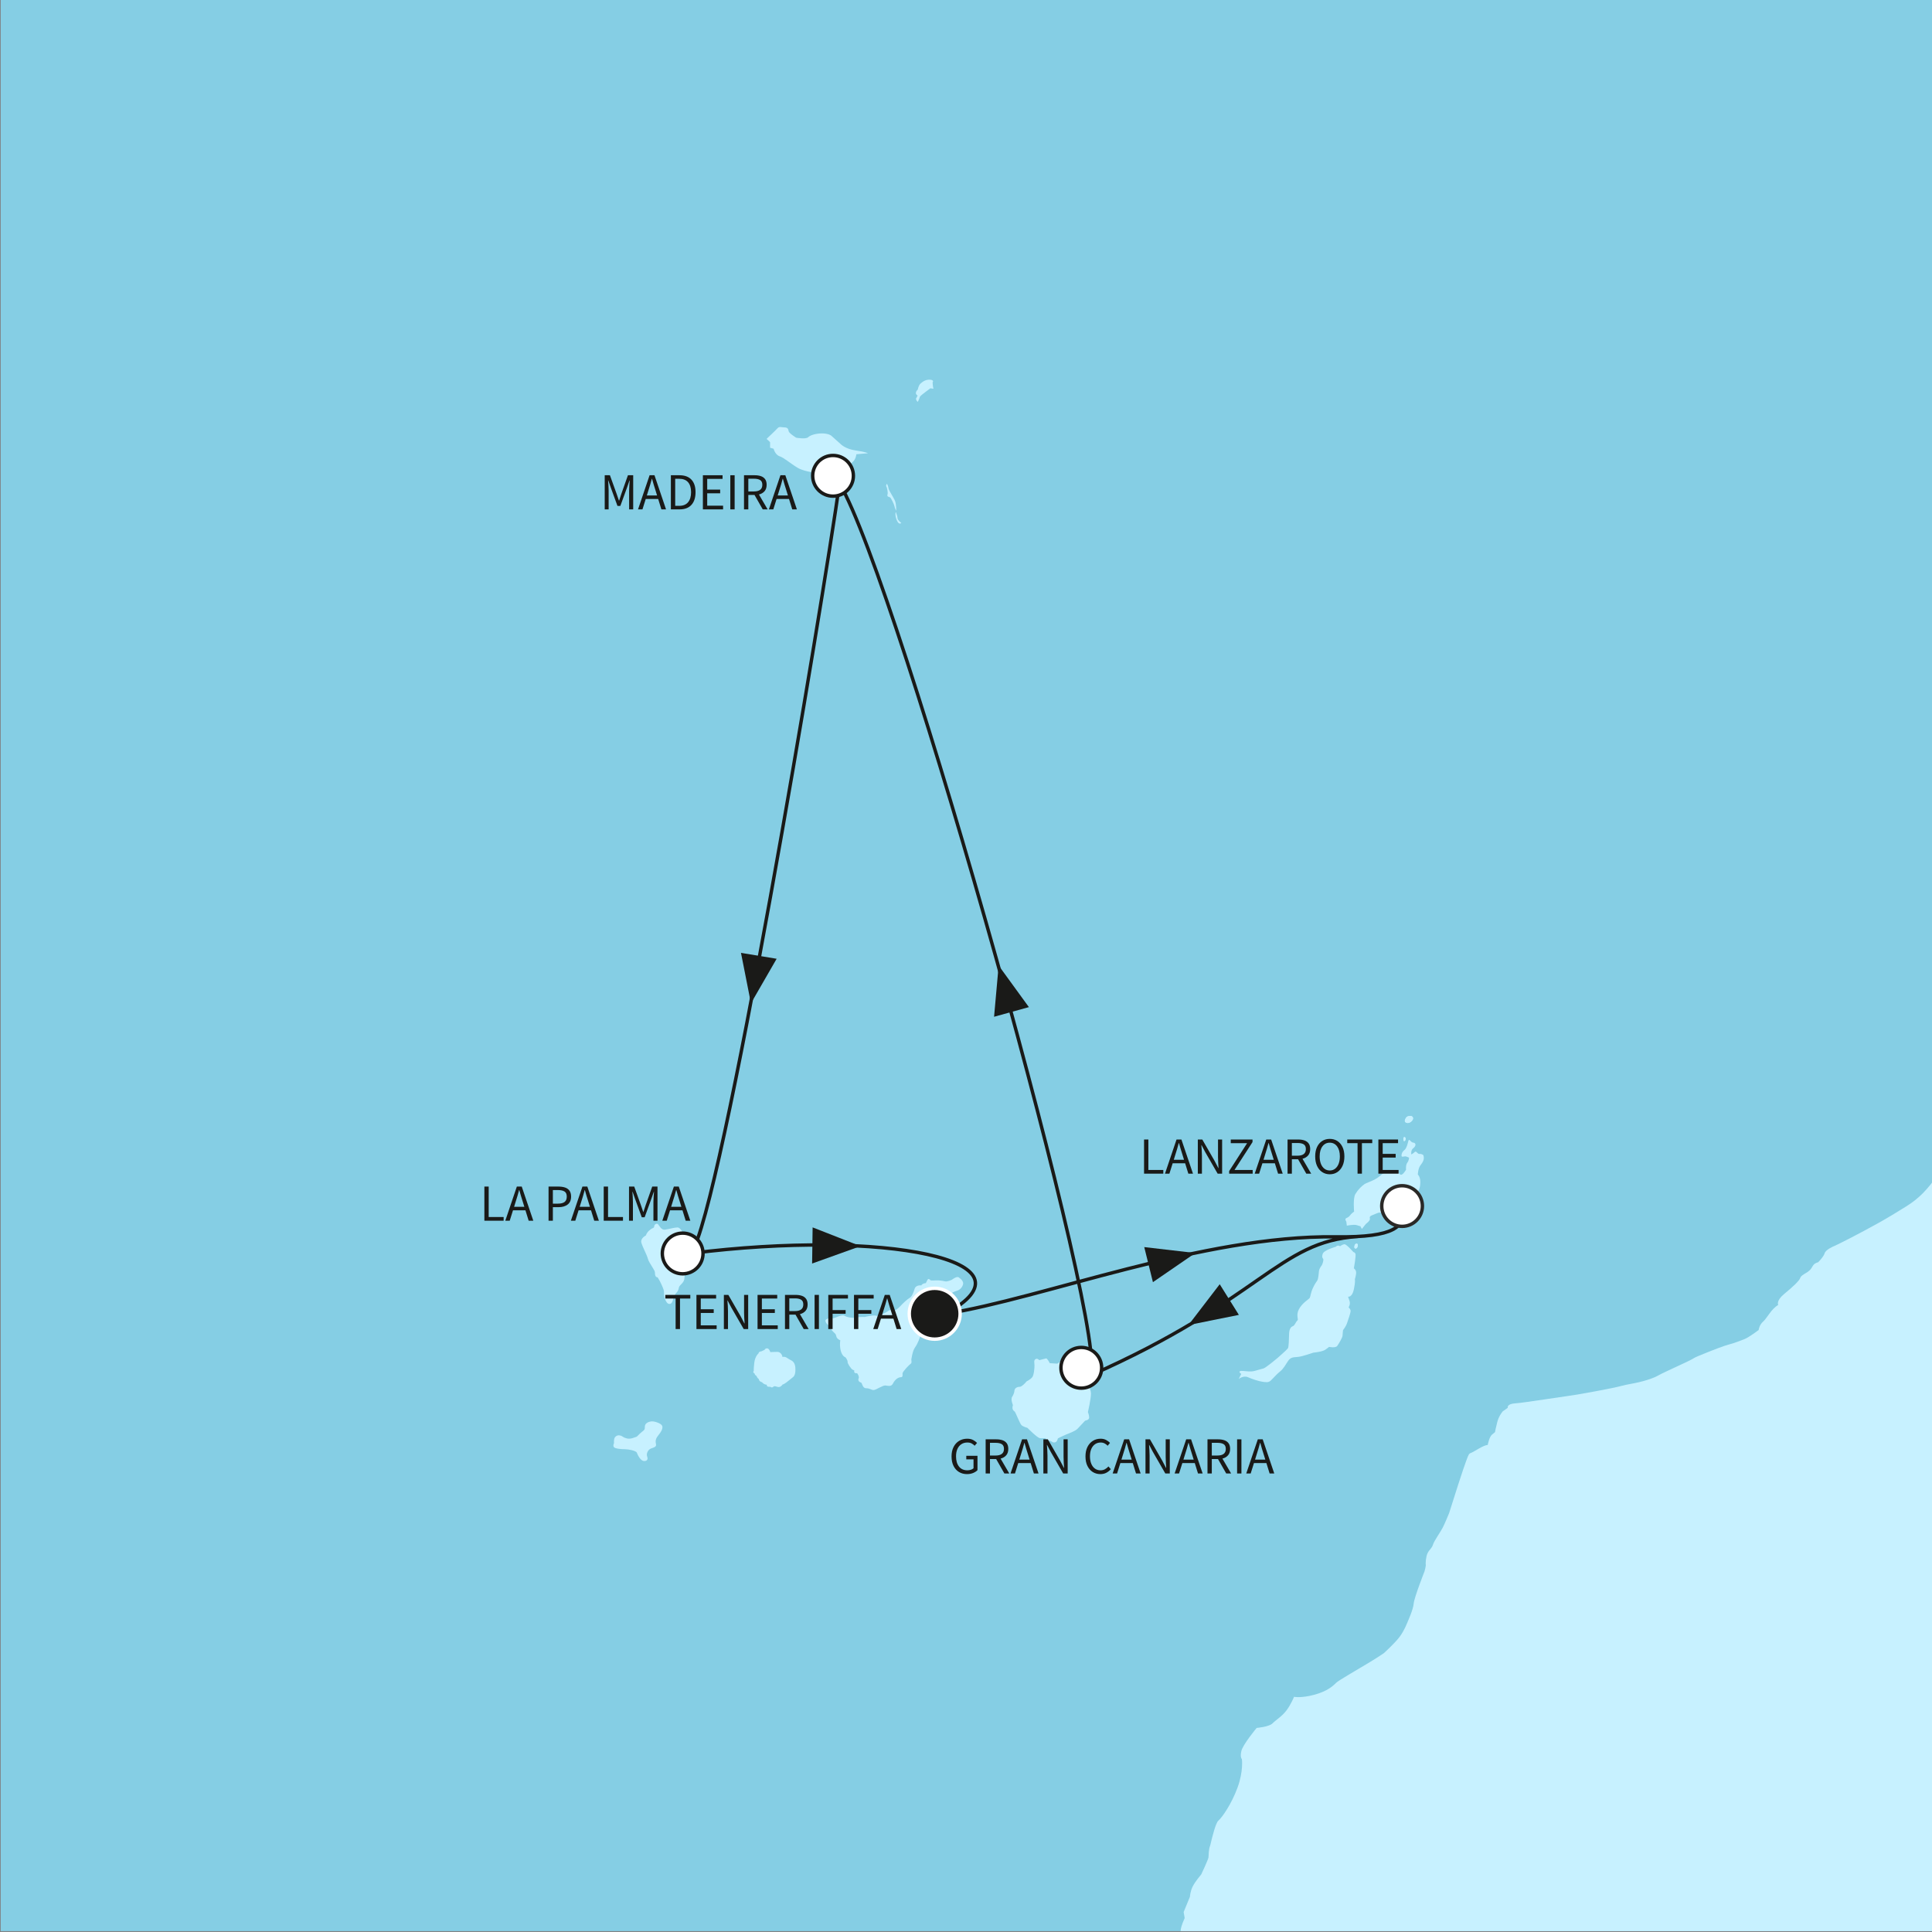 <?xml version="1.0" encoding="utf-8"?>
<!-- Generator: Adobe Illustrator 28.1.0, SVG Export Plug-In . SVG Version: 6.00 Build 0)  -->
<svg version="1.1" id="Ebene_1" xmlns="http://www.w3.org/2000/svg" xmlns:xlink="http://www.w3.org/1999/xlink" x="0px" y="0px"
	 viewBox="0 0 640 640" style="enable-background:new 0 0 640 640;" xml:space="preserve">
<rect x="0" y="0" width="640" height="640" fill="#808080" stroke="none"/>
<style type="text/css">
	
		.st0{clip-path:url(#SVGID_00000036212339059956663510000010954894956526090138_);fill-rule:evenodd;clip-rule:evenodd;fill:#85CEE4;}
	.st1{clip-path:url(#SVGID_00000036212339059956663510000010954894956526090138_);}
	.st2{fill-rule:evenodd;clip-rule:evenodd;fill:#C7F1FF;}
	.st3{fill:#C7F1FF;}
	
		.st4{clip-path:url(#SVGID_00000036212339059956663510000010954894956526090138_);fill-rule:evenodd;clip-rule:evenodd;fill:#C7F1FF;}
	.st5{clip-path:url(#SVGID_00000036212339059956663510000010954894956526090138_);fill:#1A1A18;}
	
		.st6{clip-path:url(#SVGID_00000036212339059956663510000010954894956526090138_);fill-rule:evenodd;clip-rule:evenodd;fill:none;stroke:#1A1A18;stroke-width:1.13;stroke-linecap:round;stroke-miterlimit:10;}
	
		.st7{clip-path:url(#SVGID_00000036212339059956663510000010954894956526090138_);fill-rule:evenodd;clip-rule:evenodd;fill:#FFFFFF;stroke:#1A1A18;stroke-width:1.13;stroke-miterlimit:10;}
	.st8{fill:#1A1A18;}
	
		.st9{clip-path:url(#SVGID_00000036212339059956663510000010954894956526090138_);fill-rule:evenodd;clip-rule:evenodd;fill:#1A1A18;stroke:#FFFFFF;stroke-width:1.13;stroke-miterlimit:10;}
	
		.st10{clip-path:url(#SVGID_00000036212339059956663510000010954894956526090138_);fill-rule:evenodd;clip-rule:evenodd;fill:#FFFFFF;stroke:#2A2927;stroke-width:1.13;stroke-miterlimit:10;}
</style>
<g>
	<defs>
		<rect id="SVGID_1_" x="0.227" y="-0.285" width="640" height="640"/>
	</defs>
	<clipPath id="SVGID_00000106841742385130453850000012805394097251896493_">
		<use xlink:href="#SVGID_1_"  style="overflow:visible;"/>
	</clipPath>
	
		<rect x="-176.196" y="-19.366" style="clip-path:url(#SVGID_00000106841742385130453850000012805394097251896493_);fill-rule:evenodd;clip-rule:evenodd;fill:#85CEE4;" width="1163.252" height="1264.454"/>
	<g style="clip-path:url(#SVGID_00000106841742385130453850000012805394097251896493_);">
		<g>
			<path class="st2" d="M296.567,166.157c-0.332-1.082-2.158-3.656-2.246-4.406
				c-0.079-0.745-0.499-1.493-0.499-1.493c-0.576,0.664-0.077,1.161-0.077,1.161
				s0.497,1.663,0.251,2.411c-0.251,0.748,0.497,0.748,0.829,0.913
				c0.332,0.169,1.41,2.413,1.494,2.989c0.081,0.588,0.581,1.5,0.581,1.5
				S296.9,167.234,296.567,166.157z M297.318,171.64
				c0-0.662-0.581-2.074-0.581-2.074s-0.362,0.79,0.195,2.381
				c0.039,0.111,0.083,0.234,0.132,0.36c0.75,1.828,1.503,0.913,1.503,0.913
				S297.318,172.307,297.318,171.64z"/>
		</g>
	</g>
	<g style="clip-path:url(#SVGID_00000106841742385130453850000012805394097251896493_);">
		<g>
			<path class="st2" d="M228.503,413.338c-0.081-0.748-1.412-1.83-1.742-3.323
				c-0.334-1.5-1.328-3.407-2.334-3.407c-0.994,0-2.984,0.578-4.15,0.743
				c-1.161,0.169-1.83-1.245-2.243-1.742c-0.416-0.504-1.335-0.086-1.335,0.748
				c0,0,0,0.332-0.495,0.497c-0.497,0.167-0.994,0.666-0.994,0.666
				s-0.834,0.497-1.256,1.747c0,0-1.902,0.91-1.486,2.408
				c0.416,1.498,1.83,3.988,2.157,5.321c0.334,1.324,2.329,3.737,2.329,4.482
				c0,0.752,0.086,1.663,0.915,1.663c0.06,0.223,0.378,0.583,0.736,1.294
				c0.597,1.171,1.335,2.864,1.335,3.28c0,0.664,0,1.742,0.337,2.578
				c0.335,0.829,0.748,1.658,1.493,1.658c0.748,0,1.08-0.915,1.168-1.412
				c0.081-0.497,0.578-1.749,1.161-2.325c0.583-0.585,0.669-1.166,0.831-1.832
				c0.162-0.659,1.496-1.326,1.742-2.571c0.251-1.247,0.334-4.492,0-5.151
				c-0.325-0.666-0.413-1.082,0-2.167C227.091,415.412,228.586,414.083,228.503,413.338z
				 M261.993,450.57c-1.41-0.669-1.491-1.25-2.822-1.082
				c0-0.583-0.587-1.66-1.663-1.66c-1.08,0-2.329,0.079-2.329,0.079
				s-0.33-1.161-0.994-1.243c-0.669-0.083-0.915,0.497-0.915,0.497l-1.082,0.497
				c0,0-0.831,0-0.915,0.667c0,0-1.163,0.913-1.412,3.156
				c-0.246,2.246-0.167,2.662-0.167,2.662s-0.499,0.413,0.255,0.829
				c0.16,0.664,0.66,0.834,0.66,0.834s0.246,0.746,0.748,0.994
				c0,0,0,0.832,1.082,1.082c0,0,0.497,0.75,1.579,0.831c0,0-0.251,0.831,1.161,0.667
				c0,0,0.499,0.497,1.003,0c0.497-0.502,1.326,0.248,1.993,0.081
				c0.664-0.167,1.075-0.829,1.075-0.829s0.339,0,1.333-0.75
				c0.996-0.748,1.41-1.161,2.076-1.658c0.667-0.504,0.834-1.503,0.834-2.497
				C263.493,452.729,263.407,451.234,261.993,450.57z M216.038,470.845
				c-0.913,0-2.325,0.497-2.408,1.579c-0.083,1.082,0.084,1.082-0.999,1.911
				c-1.078,0.829-1.496,1.582-1.914,1.665c-0.413,0.079-1.742,0.824-3.075,0.497
				c-1.324-0.334-1.245-0.666-1.99-0.915c-0.75-0.249-1.414-0.084-1.911,0.497
				c-0.502,0.581-0.334,1.997-0.334,1.997s-0.418,0.667-0.084,1.243
				c0.335,0.587,2.408,0.75,3.653,0.75c1.252,0,3.741,0.499,3.992,1.166
				c0.246,0.662,1.163,2.657,2.327,2.743c1.166,0.079,1.412-0.667,1.08-1.5
				c-0.33-0.829,0.17-2.244,1.331-2.659c1.161-0.413,1.83-0.578,1.579-1.579
				c-0.246-0.996,0-1.826,0.827-2.824c0.831-0.996,1.584-2.244,1.25-3.075
				C219.032,471.511,216.953,470.845,216.038,470.845z M317.593,423.141
				c-0.66-0.499-2.332,0.831-2.332,0.831s-1.493,0.667-2.155,0.497
				c-0.664-0.163-2.162-0.413-3.159-0.328c-0.996,0.079-1.663,0-1.663,0
				s-0.664-0.836-0.999-0.249c-0.328,0.576-0.583,1.161-0.583,1.161
				c-1.247,0.081-1.496,0.748-1.496,0.748s-1.83-0.251-2.241,1.161
				c-0.416,1.414-0.915,2.578-1.663,2.996c-0.748,0.411-2.406,1.99-2.994,2.657
				c-0.583,0.664-1.744,1.663-2.408,1.493c-0.664-0.165-1.08-0.332-1.911,0.334
				c0,0-2.745,1.747-3.737,1.415c-0.999-0.335-3.739,0.413-3.739,0.413
				s-1.83-0.081-2.829,0.167c-0.999,0.249-3.075,0-3.904-0.581
				c-0.829-0.581-3.324,0.91-3.911,0.829c-0.578-0.084-2.655,0-2.404,1.001
				c0.249,0.996,1.242,1.493,1.242,1.493s0.418,0.994,1.161,1.828
				c0.755,0.829,1.001,0.748,1.168,1.658c0.163,0.915,1.326,1.333,1.326,1.333
				s-0.249,1.247,0,2.743c0.246,1.498,0.831,2.576,1.746,2.91
				c0,0,0.75,0.994,0.667,1.496c-0.081,0.499,1.164,2.327,1.66,2.576
				c0.497,0.251,0.583,0.251,0.583,0.251s-0.416,1.082,0.915,0.913
				c0,0,0.831,1.078,0.497,1.744c-0.33,0.664,0.251,1.247,0.748,1.331
				c0.502,0.083,0.418,1.911,1.746,1.911c1.333,0,1.742,0.667,2.573,0.583
				c0.836-0.086,2.912-1.581,3.827-1.496c0.915,0.079,1.909,0.497,2.492-0.664
				c0.711-1.424,1.828-2.076,2.573-2.076c0.748,0,0.583-0.667,0.583-1.252
				c0-0.578,2.327-2.994,2.743-3.24c0.418-0.251,0.165-1.247,0.165-1.247
				s0.334-2.905,1.25-4.157c0.91-1.242,1.663-3.319,1.995-4.652
				c0.327-1.328,0.743-4.986,0.743-4.986l1.252-1.164c0,0,1.245-0.332,2.241-1.746
				c0,0,1.744-1.078,2.411-2.239c0.667-1.168,0.667-1.997,1.331-2.162
				c0.662-0.17,2.741-1.498,3.739-1.749c0.999-0.246,1.826-0.994,2.162-2.076
				C319.335,424.47,318.259,423.638,317.593,423.141z M359.641,457.802
				c0,0-0.165-2.167-0.251-3.409c-0.079-1.252-0.915-1.911-0.915-1.911l0.172-0.75
				c0.495-0.418,0.743-1.082,0.664-1.658c-0.088-0.585-0.249-1.252-1.247-0.339
				c-0.996,0.915-0.253,1.417-0.502,2.165c-0.248,0.746-1.493,0.165-1.493,0.165
				s-0.913-0.75-1.823-0.413c0,0-0.172-0.748-1.668-0.748
				c-1.491,0-2.327,0.829-2.327,0.829l-2.494-0.165c0,0-0.829-1.665-1.24-1.579
				c-0.418,0.086-2.248,0.583-2.248,0.583s-0.585-0.753-1.252-0.334
				c-0.657,0.413-0.325,1.245-0.325,2.076c0,0.829-0.17,3.159-0.748,3.911
				c-0.585,0.743-1.916,1.407-1.916,1.407c-0.33,0.497-1.579,1.749-2.155,1.749
				c-0.585,0-1.749,0.248-1.835,1.326c-0.081,1.08-0.748,1.995-0.748,1.995
				s-0.578,0.664,0.251,2.745c-0.499,1.66,0.416,1.911,0.669,2.241
				c0.246,0.332,1.663,3.906,2.16,4.403c0.497,0.499,1.993,0.915,1.993,0.915
				s3.242,3.324,4.157,3.409c0.915,0.083,1.742,0,1.742,0s0.418,0.748,1.333,0.829
				c0.915,0.086,0.827,0.664,1.747,0.585c0.91-0.086,1.078-1.331,1.078-1.331
				s1.268-0.666,2.717-1.277c1.454-0.613,3.098-1.173,3.851-1.967
				c1.489-1.577,2.49-2.657,2.49-2.657s1.328-0.167,1.328-0.996
				c0-0.832-0.416-1.83-0.416-1.83s1.001-4.236,1.001-6.15
				S359.641,457.802,359.641,457.802z M465.936,371.949
				c0.911,0.334,2.158-0.664,2.158-1.496c0-0.834-1.161-1.082-2.158-0.416
				C465.353,370.871,465.019,371.617,465.936,371.949z M465.435,377.853
				c0.502-0.583,0-1.581-0.497-1.001C464.768,377.349,464.938,378.433,465.435,377.853z
				 M471.503,382.669c0,0-0.497-0.497-1.245-0.413
				c-0.748,0.079-1.082-1.161-1.579-0.664c-0.502,0.497-1.171,0.829-1.171,0.829
				s-0.246-1.412,0.669-2.076c0.91-0.667,0.999-1.744,0-1.828
				c-0.994-0.083-1.331-1.665-1.663-0.502c-0.081,0.334-0.497,2.329-1.245,2.908
				c-0.748,0.585-1.001,1.25-1.001,1.916c0,0.662,0.917,0.086,1.498,0.248
				c0.581,0.163,0.999,0.413,0.999,0.413s0,0.915-0.583,1.663
				c-0.578,0.748-0.416,2.329-0.416,2.329s-1.161,2.074-1.912,1.577
				c-0.748-0.499-1.163-1.328-1.909-1.328c-0.75,0-1.252,0.581-1.252,0.581
				s-0.576-0.332-1.24-0.167c-0.669,0.167-1.663,0.831-1.663,0.831
				s-0.999,0.959-2.181,1.614c-1.386,0.769-3.017,1.268-3.553,1.626
				c-1.001,0.666-2.246,1.911-3.075,3.323c-0.836,1.415-0.418,5.82-0.418,5.82
				s-0.829,0.497-1.494,1.412c-0.669,0.915-1.997,0.497-1.08,1.911l0.167,1.326
				c0,0,2.406-0.497,3.321-0.163c0.913,0.332,1.164,0.332,1.164,0.332l0.499,0.915
				l1.326-1.66c0,0,1.526-1.11,1.328-1.747c-0.33-1.082,0.912-1.082,2.248-1.749
				c1.333-0.662,2.074,0.251,3.656-0.411c1.579-0.669,2.16-1.747,2.16-1.747
				s2.661-0.249,3.906-0.913c1.245-0.667,2.822-2.826,3.572-3.656
				c0.748-0.834,1.166-1.911,1.166-3.66c0-1.744-0.829-2.492-0.829-2.492
				s0.079-1.995,0.829-2.991C471.253,385.078,471.998,384.084,471.503,382.669z
				 M449.231,421.399c-0.083-0.836-0.748-1.25-0.748-1.25
				s0.827-4.404,0.499-4.901C448.648,414.75,448.316,414.75,448.316,414.75
				s-2.246-2.578-2.912-2.578c-0.664,0-1.494,0.662-1.494,0.662
				s-0.75-0.578-1.414,0.172c0,0-3.902,1.078-4.32,2.325
				c-0.413,1.247,0,1.414,0.167,1.749c0.167,0.327-0.246,1.742-0.497,2.076
				c-0.251,0.332-0.836,1.161-0.915,1.826c-0.084,0.667-0.17,2.576-0.583,3.24
				c-0.418,0.667-0.664,0.834-1.414,2.413c-0.743,1.579-0.829,2.908-1.078,3.326
				c-0.251,0.411-2.494,1.663-3.572,3.739c-1.082,2.076,0,3.323-0.504,3.734
				c-0.499,0.418-0.915,1.663-1.414,1.832c-0.497,0.165-1.24,0.662-1.328,2.408
				c-0.079,1.746-0.079,4.489-0.409,4.989c-0.341,0.497-3.493,3.238-3.493,3.238
				s-3.739,3.161-4.573,3.409c-0.831,0.248-1.83,0.497-2.989,0.832
				c-1.161,0.332-2.824,0.081-3.739,0c-0.915-0.086-1.914,0.081-0.664,0.996
				l-0.834,1.66c0,0,1.579-1.242,3.07-0.576c1.503,0.664,3.577,1.324,4.745,1.493
				c1.159,0.165,1.988,0.332,2.74-0.332c0.748-0.664,1.993-2.162,3.154-3.077
				c1.166-0.913,1.749-2.16,2.661-3.491c0.917-1.328,1.83-1.161,3.326-1.328
				c1.493-0.167,5.068-1.412,5.068-1.412s2.912-0.248,3.99-0.999
				c1.08-0.75,1.159-0.913,1.159-0.913s2.167,0.499,2.745-0.335
				c0.585-0.829,1.744-2.822,1.744-3.407c0-0.583,0.167-1.828,0.167-1.828
				s0.92-1.08,1.333-2.327c0.416-1.245,1.164-3.326,1.164-3.988
				c0-0.667-0.667-1.166-0.667-1.166s0.667-1.078,0.334-2.079
				c-0.334-0.994-0.502-1.493-0.502-1.493s1.331,0.332,1.914-2.411
				c0.581-2.74,0.327-3.321,0.327-3.321S449.31,422.231,449.231,421.399z
				 M448.896,412.172c-0.249,0.418-0.499,1.498,0.251,1.414
				C449.895,413.503,450.227,411.341,448.896,412.172z M279.03,156.465
				c1.995-1.001,2.495-2.664,3.493-3.493c0.994-0.831,1.161-2.494,1.161-2.494
				l3.825-0.334c0,0-0.499-0.413-3.993-0.91
				c-3.491-0.497-4.986-2.079-4.986-2.079l-3.156-2.826
				c0,0-0.746-0.664-2.74-0.75c-1.997-0.081-4.157,0.499-4.905,1.247
				c-0.75,0.75-3.992,0.167-3.992,0.167s-2.404-1.496-2.492-2.16
				c-0.079-0.664-0.33-1.247-1.328-1.247c-0.994,0-1.742-0.416-2.327,0.248
				c-0.578,0.667-3.24,3.159-3.24,3.159l-0.413,0.413
				c0,0,0.913,0.752,1.163,1.085v1.828l1.161,0.33c0,0,0.497,1.993,1.995,2.497
				c1.498,0.497,3.488,2.325,5.98,3.818c2.494,1.503,7.648,1.83,7.648,1.83
				s0.499,0.831,1.331,0.499c0.827-0.33,1.823-0.999,1.823-0.999
				S277.038,157.459,279.03,156.465z M325.485,739.769
				c0.585,0,0.416-0.743,0.416-0.743C325.571,739.109,324.906,739.769,325.485,739.769z
				 M325.322,740.684c0,0,0.334,1.744,0.831,1.914
				C326.653,742.765,325.322,739.934,325.322,740.684z"/>
		</g>
	</g>
	<g style="clip-path:url(#SVGID_00000106841742385130453850000012805394097251896493_);">
		<path class="st3" d="M465.936,371.949c0.911,0.334,2.158-0.664,2.158-1.496
			c0-0.834-1.161-1.082-2.158-0.416C465.353,370.871,465.019,371.617,465.936,371.949z"
			/>
		<path class="st3" d="M465.435,377.853c0.502-0.583,0-1.582-0.497-1.001
			C464.768,377.349,464.938,378.433,465.435,377.853z"/>
		<path class="st3" d="M449.147,413.586c0.748-0.083,1.08-2.246-0.251-1.414
			C448.648,412.59,448.397,413.67,449.147,413.586z"/>
		<path class="st3" d="M303.965,131.032l-0.416,0.829c0,0-0.251,0.167,0,0.664
			c0.249,0.502,0.495,0.583,0.495,0.583s0.588-1.164,0.669-1.66
			c0.246-0.416,1.41-1.245,1.828-1.579c0.418-0.334,1.663-1.247,1.663-1.247
			l1.001,0.165l-0.172-0.915c-0.081-0.411-0.081-1.328-0.081-1.328
			s0.33-0.167,0-0.497c-0.337-0.335-1.331-0.335-1.993-0.167
			c-0.667,0.167-1.247,0.497-2,1.163c-0.743,0.667-0.915,1.99-0.915,1.99
			S302.634,130.202,303.965,131.032z"/>
	</g>
	
		<path style="clip-path:url(#SVGID_00000106841742385130453850000012805394097251896493_);fill-rule:evenodd;clip-rule:evenodd;fill:#C7F1FF;" d="
		M984.624,837.143l-0.072-826.033H872.117l-2.829,7.149l-4.494,8.974
		c0,0-0.557,1.916-1.609,4.143c-0.599,1.25-1.519,2.601-2.165,3.765
		c-2.099,3.76-4.122,6.254-5.193,8.047c-1.997,3.324-3.082,6.816-6.066,12.467
		c-2.996,5.653-6.403,8.31-6.403,8.31s-3.653,4.654-5.648,6.981
		c-1.995,2.325-7.316,4.32-8.477,5.483c-1.163,1.161-3.988,3.159-6.152,3.328
		c-1.551,0.116-4.752,2.894-6.707,4.45c-0.769,0.608-1.77,1.033-1.77,1.033
		s-1.855,0.95-2.599,1.036c-1.103,0.625-2.341,1.721-3.217,2.452
		c-1.995,1.663-6.893,4.568-8.723,4.568c-1.828,0-2.081-0.745-3.744,0.585
		c0,0-1.326,0.994-3.321,2.241c0,0-1.663,0.915-2.413,1.414
		c-0.741,0.497-1.907,0.915-1.907,0.915c0-0.915-1.082-0.332-1.082-0.332
		c-0.583,0.497-5.569,3.24-5.569,3.24c-1.663-0.165-4.322,1.328-4.322,1.328
		s-7.063,3.493-7.894,3.658c0,0-1.066-0.067-1.909,0.581
		c-1.417,1.082-3.572,1.414-4.654,1.911c-2.829,0.667-2.497,1.496-3.823,2.991
		c-1.333,1.496-5.151,4.824-6.317,4.986c-0.418,0.17-2.738,0.086-2.738,0.086
		c0-0.915-0.92-0.583-0.92-0.583s-0.831,0-2.494,1.665
		c-1.663,1.658-3.486,5.149-3.486,5.149s-0.165,0.664-1.333,2.827l-0.33,0.831
		c0,0-3.491,4.817-4.408,5.569c-0.911,0.746-2.076,2.741-2.076,2.741
		s-0.994,0.165-1.577,0.999c-0.585,0.829-0.332,1.83-0.332,1.83
		s-4.074,3.737-6.568,6.977c-1.658,1.661-6.15,4.986-10.967,10.472
		c-4.817,5.483-8.147,7.146-9.478,8.31c-1.326,1.163-0.829,2.657,0.504,3.658
		c1.326,0.996,1.326,0.996,1.326,3.156c0,2.16-2.659,4.986-2.659,6.981
		c0,1.995,2.329,1.663,2.329,2.492c0,0,0.165,2.162-0.17,2.661
		c-0.332,0.497-0.581,1.661-0.497,2.824c0.666,2.659-0.996,4.489-1.663,5.653
		c-0.659,1.161-3.154,6.814-3.154,6.814s-0.128,0.455-0.69,1.145
		c-1.242,1.523-3.635,4.169-4.631,5.5c-1.997,2.664-8.809,10.804-8.809,10.804
		s-3.407,4.408-4.241,5.237c-0.829,0.829-0.915,6.317-0.915,6.317
		s-4.32,5.233-4.986,7.562c-0.664,2.329-2.325,3.488-2.989,4.489
		c-0.664,0.996-1.161,2.657-1.161,2.657l1.993,0.497c0,0,0.469,1.08,0.706,2.803
		c0.167,1.264,0.167,3.142-0.042,3.848c-0.497,1.663-1.916,2.241-1.25,6.398
		c0,0-1.742,2.408-1.082,3.909c0,0-1.331,1.66,0.669,1.828
		c0,0,0.502,0.829,0.167,1.828c-0.332,0.996,0.499,1.493,0.499,1.493
		s-0.42,0.251-0.165,1.828c0,0,0.578,0.416,0.165,1.667
		c0,0-1.163,0.825-0.499,3.818c0.664,2.994,0.499,4.155,0.499,4.155
		s-0.996,1.166-0.332,3.321c0.664,2.165-0.334,2.165-0.499,3.161
		c-0.165,0.996-1.835,3.988-1.835,3.988s-1.656,0.831-1.656,2.827
		s0.167,3.326,0.167,3.326s3.07-0.251,4.32,0.249
		c1.242,0.497,2.325,1.412,2.822,2.413c0.504,0.996,1.333,2.325,1.333,2.325
		c1.164,0.165,2.492,0.996,2.492,0.996s1.331,5.321,2.325,6.482
		c1.003,1.164,2.664,0.999,2.664,0.999l0.497,2.16l-2.158,10.967
		c0,0-1.161,6.315-1.665,7.815c-0.502,1.496-1.496,2.16-2.327,4.487
		c-0.165,0.332-2.494,5.488-2.91,6.066c-0.416,0.583-0.33,1.414-0.33,1.414
		s-0.583,0.996-1.082,1.493c-0.497,0.497-0.418,1.911-0.418,1.911
		c-1.99,1.668-2.327,3.24-2.327,3.24c-1.823,2.329-3.073,2.996-4.731,4.654
		c-1.665,1.665-3.992,4.489-4.157,5.321c-0.079,0.395-1.909,2.564-2.845,4.106
		c-1.038,1.7-1.124,2.903-1.556,4.12c-0.834,2.327-1.006,2.662-2.829,4.322
		c-1.83,1.663-4.901,8.229-5.567,9.557c-0.667,1.328-1.997,2.329-3.992,3.324
		c-1.995,0.996-6.315,6.898-6.315,6.898s-2.051,3.813-5.686,7.532
		c-1.542,1.572-3.372,3.063-5.446,4.355c-2.353,1.456-5.704,3.549-9.148,5.477
		c-6.779,3.797-13.907,7.351-14.455,7.571c-0.836,0.33-3.242,1.41-3.577,2.576
		c-0.328,1.161-2.158,2.989-2.158,2.989s-0.913,0.165-1.498,0.831
		c-0.583,0.667-0.664,1.663-2.576,2.743c-1.911,1.08-1.828,1.577-1.828,1.577
		c-0.337,1.001-2.497,2.994-5.318,5.321c-2.826,2.329-1.993,3.656-1.993,3.656
		c-2.327,1.331-3.656,4.322-4.989,5.488c-1.331,1.163-1.498,2.824-1.498,2.824
		s-3.326,2.492-4.652,2.989c-1.328,0.502-3.326,1.331-5.318,1.835
		c-1.305,0.325-5.158,1.793-8.094,2.996c-1.554,0.641-2.857,1.142-3.375,1.486
		c-1.496,1.001-9.638,4.491-11.965,5.818c-1.317,0.755-3.749,1.565-6.278,2.165
		c-1.939,0.462-3.937,0.729-5.527,1.159c-3.653,0.999-14.794,2.91-14.794,2.91
		s-5.525,0.852-10.904,1.621c-4.122,0.592-8.166,1.217-9.531,1.289
		c-3.163,0.165-2.668,1.498-2.668,1.498l-1.654,1.161
		c-0.339,0.411-1.335,1.663-1.83,3.572c-0.504,1.911-0.748,3.326-0.748,3.326
		s-0.086,0.081-1.003,0.829c-0.91,0.752-1.405,3.409-1.405,3.409
		c-1.503,0.086-4.492,2.244-5.407,2.578c-0.915,0.33-0.915,0.576-1.744,2.743
		c-0.829,2.155-4.324,12.959-5.648,17.282c-0.337,0.834-1.338,3.242-2.081,4.74
		c-0.748,1.493-2.824,4.32-3.242,5.646c-0.411,1.331-1.245,1.665-1.828,2.913
		c-0.578,1.245-0.664,3.405-0.578,3.823c0.081,0.416-0.416,2.162-0.416,2.162
		s-3.407,8.642-3.579,10.634c-0.16,1.997-1.904,5.82-1.904,5.82
		s-1.164,3.156-2.829,5.316c-1.66,2.162-5.151,5.318-5.151,5.318
		s-2.109,1.445-4.712,3.01c-4.389,2.638-10.349,6.066-11.08,6.798
		c-1.164,1.161-2.994,2.827-7.314,3.988c-4.32,1.163-6.649,0.666-6.649,0.666
		s-0.992,2.492-2.495,4.489c-1.491,1.99-3.486,3.154-4.652,4.32
		c-1.159,1.164-5.235,1.494-5.235,1.494s-4.573,5.486-5.068,7.648
		c-0.504,2.158,0.167,2.659,0.167,2.659s0.581,3.906-1.412,9.392
		c-1.997,5.483-5.07,9.884-6.396,11.05c-0.855,0.743-1.977,5.174-2.671,8.161
		c-0.581,1.331-0.49,3.226-0.578,3.971c-0.081,0.748-2.406,5.651-2.406,5.651
		s-1.995,2.329-2.826,3.99c-0.832,1.661-0.915,3.407-0.915,3.407l-2.081,5.068
		l0.339,1.997c-1.997,4.489-1.164,4.817-1.164,4.817s0.165,1.164,0.165,2.991
		c0,0-0.334,0.502-0.165,1.082c0.165,0.583,0.249,2.244,0.249,2.244l0.746,0.497
		c0.836,0.504,0.17,4.824,0.17,4.824s0,1.577-0.249,2.492
		c-0.255,0.915,0.165,1.912,0,2.741c-0.091,0.667-0.17,1.252-0.588,1.997
		c-0.413,0.748-0.497,1.997-0.497,1.997s-0.29,0.95-0.748,1.577
		c-1.328,1.83-1.412,7.81-1.412,7.81s-3.242,3.159-4.733,3.656
		c-1.5,0.502-2.081,5.235-2.081,5.235s-4.185,1.714-6.751,2.954
		c-0.608,0.293-1.129,0.485-1.475,0.704c-1.832,1.166-4.738,4.241-7.395,8.229
		c-2.661,3.99-4.322,5.068-6.152,6.234c-1.828,1.166-4.322,4.236-4.322,4.236
		s-3.326,3.99-5.318,5.653c-1.995,1.663-0.667,2.49-0.667,2.49
		s-0.425,0.497-1.159,1.106c-1.159,0.971-2.829,2.225-2.829,2.225
		s-1.477,0.989-2.48,1.461c-1.308,0.613-2.676,1.198-4.343,2.339
		c-0.557,0.381-1.212,0.822-1.816,1.349c-3.827,3.323-7.485,8.979-8.152,11.8
		c-0.664,2.829-3.484,5.318-3.484,5.318c0.334,1.663,0.994,0.999,1.66,0
		c0.66-0.999,1.493-1.326,2.994-2.991c1.496-1.665,1.663-2.824,1.663-4.487
		s3.317-5.983,3.317-5.983s1.252-1.078,1.83-0.163c0,0,0,0,0.334-0.836
		c0.334-0.831,1.658-2.325,1.658-2.325l-0.495,1.828h0.829l0.504-1.166
		l0.989,2.996l-0.323,1.407l-0.255,1.25l0.915-0.664
		c0.999-0.167,1.493-0.999,1.493-0.999l-0.495,1.663
		c-2.664,0.499-1.828,2.492-1.828,2.492c-2.494,1.331-3.328,3.825-3.328,3.825
		l-3.321,5.151l-0.585,0.167l-0.081,0.576c0,0-1.08,1.331-1.159,2.081l-2.998,3.658
		c-3.493,1.828-0.499,2.492-0.499,2.492s0.207,0.371-0.107,1.029
		c-0.855,1.814-2.887,5.284-2.887,5.284s-0.662,0.936-1.017,1.312
		c-0.873,0.92-1.969,1.849-1.969,1.849l-0.165,1.498c0,0-1.166,2.908-2.16,3.737
		c-0.999,0.834-0.836,2.58-0.836,2.58s-0.325,0.829-1.326,1.993
		c-0.996,1.161-1.166,1.826-1.166,1.826c-2.659,1.331-2.494,3.99-2.494,3.99
		s0.836-0.994,2.167-0.332c0.335,0.167,0.539,0.446,0.76,0.801
		c0.662,1.038,0.899,2.74,0.399,4.352c-1.052,3.43-4.15,5.151-5.65,5.818
		c-1.491,0.664-2.155-0.165-2.155-0.165c0,1.326-1.166,2.991-1.166,2.991
		c-0.831,0,0.162,0.165,0.999,1.164l-0.502,1.493c0,0-0.497,0.334-0.834,0.831
		c-0.994,0.996-1.99,3.992-1.99,6.148c0,0.98-0.056,2.436-0.246,3.825
		c-0.241,1.686-0.645,3.275-0.92,3.825c-0.497,0.994-1.333,1.828-3.321,3.323
		c-0.711,0.53-0.943,1.719-1.212,3.098c-0.493,2.499-0.757,5.634-1.616,6.707
		c-0.413,0.581-0.829,0.413-1.075,0.829c-0.258,0.418-0.086,1.331-0.086,1.331
		c-0.613,1.11-2.313,1.997-3.944,2.61c-1.677,0.623-3.289,0.964-3.289,0.964
		s-0.743-0.332-0.994-0.999c-0.246-0.662-1.663-0.915-2.327-0.578
		c-0.968,0.483-1.412,1.326-1.747,1.993c-0.334,0.667-2.826,2.327-3.488,3.242
		c-0.666,0.915,0.249,1.164,0.249,1.164l-0.337,0.912l-1.658,0.664
		c0,0,0,0.167-1.164,3.326c-0.311,0.836-0.532,1.818-0.81,2.559l-3.289,6.345
		c0,1.013-0.139,1.156-0.72,2.745c-0.581,1.593,0.283,2.028-1.157,3.182
		c-1.445,1.156-1.445,1.156-1.593,2.311c-0.142,1.154-0.718,2.027-0.286,2.745
		c0.434,0.72-0.432,0.727-0.722,2.167c-0.293,1.445-0.432,3.47-0.432,4.917
		c0,1.442-1.303,5.776-1.015,7.943c0.29,2.167-1.445,6.647-1.445,8.67
		c0,2.025-0.29,4.336-0.576,6.362c-0.29,2.023-0.724,3.611-0.724,5.2
		c0,1.591-1.154,7.948-1.154,9.104c0,1.154-0.871,2.169-0.72,3.467
		c0.144,1.298-1.02,5.058-0.434,6.213c0.578,1.156,1.872,2.745,2.164,3.321
		c0.29,0.585,1.154-2.021,1.445-2.885c0.284-0.866-0.29-2.457-0.434-3.326
		c-0.142-0.864,0.869,0,1.017-1.73c0.137-1.737,0-2.75,0-3.472
		c0-0.718-1.159-1.879-0.149-3.177c1.01-1.3,1.445-3.611,2.164-4.336
		c0.725-0.722,0.873,0.29,1.159-1.73c0.29-2.028,0-2.169,0.718-3.472
		c0.727-1.301,0.344-4.921,1.305-4.048c1.589,1.452,2.169,1.452,3.033,0.581
		c0.869-0.864,0.725-2.889,0.869-0.864c0.144,2.021-1.301,4.046-1.013,5.344
		c0.293,1.303-0.288,1.586,1.442,2.743c1.737,1.156,2.748,1.447,2.748,2.603
		c0,1.154-1.159,1.154,0.144,2.743c1.301,1.593,2.606,2.896,1.447,3.328
		c-1.154,0.43-1.591,0.72-2.023-1.017c-0.432-1.73-1.008-2.596-1.157-3.321
		c-0.149-0.72-1.586-4.478-1.733-2.021c-0.149,2.455-1.447,2.313,0,3.9
		c1.445,1.591,0.864,1.733,1.881,3.179c1.008,1.445,0.578,1.837,1.296,2.743
		c2.167,2.75,2.529,4.808,3.542,6.396l1.925,5.472
		c1.036,1.384,0.692,2.246,2.244,3.972c1.554,1.728,2.764,1.895,2.936,1.033
		c0.172-0.864-0.346-4.485-0.692-6.21c-0.344-1.726,2.069-1.558,2.069-0.864
		c0,0.69,0.864,1.552,1.902,2.416c1.034,0.862,1.382,2.935,2.246,3.625
		c0.862,0.687,1.726,2.931,2.069,3.623c0.344,0.69,0.518,4.833,1.206,5.869
		c0.69,1.033,1.384,2.931,1.902,3.279c0.516,0.344,1.551,2.589,2.754,2.759
		c1.212,0.172,1.561,1.208,1.726,1.726c0.179,0.52,0.697,3.108,0.697,3.797
		c0,0.69-0.346,1.726-1.904,2.244c-1.549,0.52-0.342,1.033-0.518,1.725
		c-0.167,0.692-0.513,1.728-0.513,2.416c0,0.694,0.69,1.212,0.69,1.726
		c0,0.52,0.688,1.897,0.688,1.897s-0.516,1.902-1.031,2.246
		c-0.518,0.346-2.072,2.246-2.072,3.282c0,1.034,1.726-1.212,1.726-1.212
		s0.346,2.074,0.862,2.766c0.516,0.685-0.172,2.411-0.172,2.411
		s-0.176,2.076-0.518,2.764c-0.344,0.694-0.344,1.208-0.69,2.246
		c-0.346,1.031-0.172,1.031-1.723,1.208c-1.558,0.172-0.862,1.205-0.862,1.205
		s-0.297,0.662-0.551,1.361c-0.815,0.548-1.319,1.015-1.549,2.027
		c-0.06,0.272-0.186,0.562-0.332,0.855c-0.2,0.153-0.334,0.246-0.334,0.246
		l0.181,0.026c-0.409,0.729-0.948,1.465-1.189,2.041
		c-0.372,0.889-0.562,0.933-1.212,2.051c-0.655,1.119-1.914,1.772-1.073,2.237
		c0.836,0.469,0.976,1.024,1.396,0.374c0.42-0.65,0.327-0.931,1.119-2.051
		c0.79-1.119,0.89-1.63,1.633-2.141c0.748-0.516,0.748-0.608,1.77-1.212
		c0.764-0.455,1.191-0.569,1.514-0.736l0.808,0.118
		c0.058,0.409,0.107,0.838-0.506,1.642c-0.743,0.98-1.117,1.538-1.628,2.329
		c-0.516,0.792-0.56,1.026-1.308,1.865c-0.743,0.836-1.305,0.98-1.956,1.401
		c-0.657,0.416-0.792,0.65-1.538,0.975c-0.748,0.325-0.841,0.606-1.681,0.186
		c-0.838-0.418-0.743-0.79-1.538-0.79c-0.79,0-2.42-0.746-1.63,0.23
		c0.794,0.98,1.026,1.305,1.77,2.659c0.748,1.352,0.839,2.002,1.119,2.887
		c0.279,0.885,0.743,1.491,1.212,1.77c0.471,0.281,2.891,0.843,3.126,1.4
		l6.944,8.347c2.167,3.604,2.975,7.297,2.975,7.297s0.358,3.967,0.63,5.5
		c0.272,1.531,1.352,2.613,1.352,4.148c0,1.528-0.269,2.343,0.994,4.777
		c1.259,2.429,3.423,8.108,3.423,10.272c0,2.165,0.999,9.555,1.084,16.313
		c0.088,6.761-0.722,15.052-1.261,21.539c-0.541,6.489-1.988,11.898-8.925,28.302
		c-3.168,7.492-5.748,14.267-7.406,18.708c-1.983,5.279-2.824,8.707-2.778,10.226
		c0.091,2.792-1.08,6.489-1.714,7.929c-0.627,1.444-2.794,5.135-1.709,7.211
		c0.599,1.15,0.662,4.016,0.674,7.03c0,2.411,0,5.119-0.042,5.678
		c-0.095,1.259-0.543,1.352-0.184,2.613c0.36,1.264,0.446,4.236-2.343,10.001
		c-2.794,5.771-5.047,9.831-7.209,12.351c-2.167,2.524-1.983,3.426-2.798,4.689
		c-0.806,1.257-4.229,7.481-10.723,15.05c0,0-6.215,8.744-7.123,9.283
		c-0.899,0.541-10.63,6.219-12.611,6.849c-1.981,0.634-6.222,0.808-6.222,1.891
		c0,1.085,3.967,4.42,4.42,3.881c0.448-0.541,0-2.887,1.259-3.428
		c1.261-0.541,4.325,0.541,5.86,1.171c1.533,0.632,6.67,4.06,8.472,8.563
		c1.8,4.508,2.796,4.687,4.775,5.502c1.979,0.808,3.519,3.419,3.876,4.322
		c0.36,0.903,2.701,5.321,2.701,6.398c0,1.082,0.274,2.164,1.626,2.703
		s2.341,2.975,2.98,5.137c0.627,2.167,0.444,3.249,0.444,4.057
		c0,0.811,1.442,1.08,1.442,2.162c0.72,1.442-0.36,3.604,0.81,5.769
		c1.173,2.162,3.602,3.061,4.329,3.514c0,0-0.539,2.794,0.811,4.868
		c1.347,2.074,4.596,4.327,4.057,5.407c-0.541,1.082-0.564,6.062,0.341,7.232
		h692.495"/>
	<polygon style="clip-path:url(#SVGID_00000106841742385130453850000012805394097251896493_);fill:#1A1A18;" points="
		410.389,435.573 404.049,425.417 393.682,438.94 	"/>
	<polygon style="clip-path:url(#SVGID_00000106841742385130453850000012805394097251896493_);fill:#1A1A18;" points="
		329.298,336.817 340.837,333.624 330.817,319.842 	"/>
	<polygon style="clip-path:url(#SVGID_00000106841742385130453850000012805394097251896493_);fill:#1A1A18;" points="
		257.273,317.604 245.46,315.652 248.761,332.368 	"/>
	<polygon style="clip-path:url(#SVGID_00000106841742385130453850000012805394097251896493_);fill:#1A1A18;" points="
		269.192,406.589 269.022,418.561 285.06,412.806 	"/>
	<polygon style="clip-path:url(#SVGID_00000106841742385130453850000012805394097251896493_);fill:#1A1A18;" points="
		379.047,413.113 381.921,424.731 395.969,415.081 	"/>
	
		<path style="clip-path:url(#SVGID_00000106841742385130453850000012805394097251896493_);fill-rule:evenodd;clip-rule:evenodd;fill:none;stroke:#1A1A18;stroke-width:1.13;stroke-linecap:round;stroke-miterlimit:10;" d="
		M449.68,409.625c-26.108,1.592-32.181,21.202-88.693,46.089
		c8.197-7.742-63.301-262.767-82.883-295.556
		c-5.465,38.709-39.165,241.363-49.183,255.025
		c63.605-8.045,117.038,2.277,84.249,20.038
		c32.03-5.009,85.312-26.11,129.334-25.503
		c20.036,0.276,22.315-3.643,22.77-8.653"/>
	
		<path style="clip-path:url(#SVGID_00000106841742385130453850000012805394097251896493_);fill-rule:evenodd;clip-rule:evenodd;fill:#FFFFFF;stroke:#1A1A18;stroke-width:1.13;stroke-miterlimit:10;" d="
		M351.453,453.101c0-3.72,3.012-6.744,6.737-6.744
		c3.725,0,6.744,3.024,6.744,6.744c0,3.725-3.019,6.74-6.744,6.74
		C354.465,459.841,351.453,456.826,351.453,453.101z"/>
	<g style="clip-path:url(#SVGID_00000106841742385130453850000012805394097251896493_);">
		<g>
			<path class="st8" d="M320.319,488.318c-0.988,0-1.868-0.233-2.638-0.698
				c-0.771-0.466-1.374-1.136-1.811-2.009c-0.437-0.874-0.655-1.926-0.655-3.155
				c0-1.219,0.225-2.265,0.673-3.139c0.448-0.873,1.062-1.546,1.845-2.017
				c0.781-0.472,1.672-0.707,2.673-0.707c0.781,0,1.439,0.146,1.974,0.439
				s0.963,0.612,1.284,0.957l-0.793,0.931c-0.287-0.299-0.62-0.552-1-0.759
				c-0.379-0.207-0.856-0.31-1.431-0.31c-0.759,0-1.42,0.187-1.983,0.56
				c-0.562,0.374-0.997,0.899-1.302,1.578c-0.305,0.678-0.456,1.488-0.456,2.431
				c0,1.426,0.324,2.555,0.974,3.389c0.649,0.833,1.578,1.25,2.784,1.25
				c0.402,0,0.788-0.061,1.155-0.182c0.368-0.12,0.661-0.284,0.88-0.491v-2.948
				h-2.396v-1.189h3.707v4.759c-0.356,0.379-0.837,0.692-1.44,0.939
				C321.76,488.194,321.078,488.318,320.319,488.318z"/>
			<path class="st8" d="M326.509,488.111v-11.312h3.534c0.771,0,1.454,0.102,2.053,0.302
				c0.597,0.202,1.065,0.535,1.404,1.001c0.34,0.465,0.509,1.089,0.509,1.87
				c0,0.874-0.229,1.578-0.689,2.112s-1.08,0.899-1.862,1.095l2.88,4.932h-1.621
				l-2.724-4.776h-2.053v4.776H326.509z M327.939,482.162h1.897
				c0.885,0,1.562-0.181,2.034-0.543c0.472-0.361,0.707-0.91,0.707-1.646
				c0-0.747-0.235-1.27-0.707-1.569c-0.472-0.298-1.149-0.448-2.034-0.448h-1.897
				V482.162z"/>
			<path class="st8" d="M334.751,488.111l3.828-11.312h1.62l3.828,11.312h-1.535
				l-1.068-3.448h-4.121l-1.086,3.448H334.751z M338.199,481.783l-0.534,1.725h3.396
				l-0.534-1.725c-0.207-0.632-0.402-1.262-0.587-1.888
				c-0.184-0.627-0.367-1.268-0.552-1.923h-0.068
				c-0.173,0.655-0.351,1.296-0.535,1.923
				C338.602,480.521,338.406,481.151,338.199,481.783z"/>
			<path class="st8" d="M345.63,488.111v-11.312h1.482l4.087,7.104l1.224,2.345h0.069
				c-0.034-0.575-0.072-1.17-0.112-1.784c-0.04-0.615-0.06-1.222-0.06-1.819
				v-5.846h1.361v11.312h-1.482l-4.104-7.121l-1.225-2.328h-0.068
				c0.046,0.563,0.089,1.145,0.129,1.742s0.061,1.195,0.061,1.793v5.914H345.63z"
				/>
			<path class="st8" d="M364.511,488.318c-0.943,0-1.785-0.233-2.526-0.698
				c-0.741-0.466-1.327-1.136-1.759-2.009c-0.431-0.874-0.646-1.926-0.646-3.155
				c0-1.219,0.219-2.265,0.655-3.139c0.437-0.873,1.034-1.546,1.793-2.017
				c0.759-0.472,1.615-0.707,2.569-0.707c0.689,0,1.299,0.141,1.827,0.422
				c0.529,0.282,0.954,0.606,1.276,0.975l-0.775,0.931
				c-0.3-0.321-0.639-0.58-1.018-0.775c-0.38-0.195-0.811-0.293-1.293-0.293
				c-0.713,0-1.337,0.187-1.871,0.56c-0.534,0.374-0.948,0.899-1.241,1.578
				c-0.293,0.678-0.439,1.488-0.439,2.431c0,0.943,0.144,1.762,0.431,2.457
				c0.287,0.696,0.692,1.233,1.216,1.612c0.522,0.38,1.141,0.569,1.854,0.569
				c0.54,0,1.022-0.115,1.448-0.345c0.425-0.23,0.815-0.541,1.172-0.932
				l0.794,0.896c-0.449,0.518-0.955,0.92-1.518,1.207
				C365.896,488.174,365.246,488.318,364.511,488.318z"/>
			<path class="st8" d="M368.579,488.111l3.828-11.312h1.62l3.828,11.312h-1.535
				l-1.068-3.448h-4.121l-1.086,3.448H368.579z M372.027,481.783l-0.534,1.725h3.396
				l-0.534-1.725c-0.207-0.632-0.402-1.262-0.587-1.888
				c-0.184-0.627-0.367-1.268-0.552-1.923h-0.068
				c-0.173,0.655-0.351,1.296-0.535,1.923
				C372.43,480.521,372.234,481.151,372.027,481.783z"/>
			<path class="st8" d="M379.459,488.111v-11.312h1.482l4.087,7.104l1.224,2.345h0.069
				c-0.034-0.575-0.072-1.17-0.112-1.784c-0.04-0.615-0.06-1.222-0.06-1.819
				v-5.846h1.361v11.312h-1.482l-4.104-7.121l-1.225-2.328h-0.068
				c0.046,0.563,0.089,1.145,0.129,1.742s0.061,1.195,0.061,1.793v5.914H379.459z"
				/>
			<path class="st8" d="M389.114,488.111l3.828-11.312H394.562l3.828,11.312h-1.535
				l-1.068-3.448h-4.121l-1.086,3.448H389.114z M392.562,481.783l-0.534,1.725h3.396
				l-0.534-1.725c-0.207-0.632-0.402-1.262-0.587-1.888
				c-0.184-0.627-0.367-1.268-0.552-1.923h-0.068
				c-0.173,0.655-0.351,1.296-0.535,1.923
				C392.965,480.521,392.77,481.151,392.562,481.783z"/>
			<path class="st8" d="M399.994,488.111v-11.312h3.534c0.771,0,1.454,0.102,2.053,0.302
				c0.597,0.202,1.065,0.535,1.404,1.001c0.34,0.465,0.509,1.089,0.509,1.87
				c0,0.874-0.229,1.578-0.689,2.112s-1.08,0.899-1.862,1.095l2.88,4.932h-1.621
				l-2.724-4.776h-2.053v4.776H399.994z M401.425,482.162h1.897
				c0.885,0,1.562-0.181,2.034-0.543c0.472-0.361,0.707-0.91,0.707-1.646
				c0-0.747-0.235-1.27-0.707-1.569c-0.472-0.298-1.149-0.448-2.034-0.448h-1.897
				V482.162z"/>
			<path class="st8" d="M409.804,488.111v-11.312h1.431v11.312H409.804z"/>
			<path class="st8" d="M412.839,488.111l3.828-11.312h1.62l3.828,11.312h-1.535
				l-1.068-3.448h-4.121l-1.086,3.448H412.839z M416.287,481.783l-0.534,1.725h3.396
				l-0.534-1.725c-0.207-0.632-0.402-1.262-0.587-1.888
				c-0.184-0.627-0.367-1.268-0.552-1.923h-0.068
				c-0.173,0.655-0.351,1.296-0.535,1.923
				C416.689,480.521,416.494,481.151,416.287,481.783z"/>
		</g>
	</g>
	
		<path style="clip-path:url(#SVGID_00000106841742385130453850000012805394097251896493_);fill-rule:evenodd;clip-rule:evenodd;fill:#1A1A18;stroke:#FFFFFF;stroke-width:1.13;stroke-miterlimit:10;" d="
		M301.204,435.192c0-4.654,3.769-8.424,8.426-8.424c4.652,0,8.426,3.769,8.426,8.424
		c0,4.65-3.774,8.421-8.426,8.421C304.973,443.613,301.204,439.841,301.204,435.192z"
		/>
	
		<path style="clip-path:url(#SVGID_00000106841742385130453850000012805394097251896493_);fill-rule:evenodd;clip-rule:evenodd;fill:#FFFFFF;stroke:#2A2927;stroke-width:1.13;stroke-miterlimit:10;" d="
		M457.717,399.517c0-3.716,3.015-6.735,6.735-6.735c3.723,0,6.74,3.019,6.74,6.735
		c0,3.718-3.017,6.733-6.74,6.733C460.732,406.25,457.717,403.235,457.717,399.517z"
		/>
	<g style="clip-path:url(#SVGID_00000106841742385130453850000012805394097251896493_);">
		<path class="st8" d="M378.982,388.789v-11.312h1.431v10.087h4.949v1.225H378.982z"/>
		<path class="st8" d="M385.913,388.789l3.828-11.312h1.62l3.828,11.312h-1.535
			l-1.068-3.448h-4.121l-1.086,3.448H385.913z M389.361,382.461l-0.534,1.725h3.396
			l-0.534-1.725c-0.207-0.632-0.402-1.262-0.587-1.888
			c-0.184-0.627-0.367-1.268-0.552-1.923h-0.068
			c-0.173,0.655-0.351,1.296-0.535,1.923
			C389.764,381.199,389.568,381.829,389.361,382.461z"/>
		<path class="st8" d="M396.793,388.789v-11.312h1.482l4.087,7.104l1.224,2.345h0.069
			c-0.034-0.575-0.072-1.17-0.112-1.784c-0.04-0.615-0.06-1.222-0.06-1.819
			v-5.846h1.361v11.312h-1.482l-4.104-7.121l-1.225-2.328h-0.068
			c0.046,0.563,0.089,1.145,0.129,1.742s0.061,1.195,0.061,1.793v5.914H396.793z"
			/>
		<path class="st8" d="M407.173,388.789v-0.862l5.948-9.242h-5.414v-1.207h7.207v0.846
			l-5.966,9.241h6.018v1.225H407.173z"/>
		<path class="st8" d="M415.639,388.789l3.828-11.312h1.62l3.828,11.312h-1.535
			l-1.068-3.448h-4.121l-1.086,3.448H415.639z M419.087,382.461l-0.534,1.725h3.396
			l-0.534-1.725c-0.207-0.632-0.402-1.262-0.587-1.888
			c-0.184-0.627-0.367-1.268-0.552-1.923h-0.068
			c-0.173,0.655-0.351,1.296-0.535,1.923
			C419.489,381.199,419.294,381.829,419.087,382.461z"/>
		<path class="st8" d="M426.518,388.789v-11.312h3.534c0.771,0,1.454,0.102,2.053,0.302
			c0.597,0.202,1.065,0.535,1.404,1.001c0.34,0.465,0.509,1.089,0.509,1.87
			c0,0.874-0.229,1.578-0.689,2.112s-1.08,0.899-1.862,1.095l2.88,4.932h-1.621
			l-2.724-4.776h-2.053v4.776H426.518z M427.948,382.84h1.897
			c0.885,0,1.562-0.181,2.034-0.543c0.472-0.361,0.707-0.91,0.707-1.646
			c0-0.747-0.235-1.27-0.707-1.569c-0.472-0.298-1.149-0.448-2.034-0.448h-1.897
			V382.84z"/>
		<path class="st8" d="M440.501,388.996c-0.943,0-1.779-0.242-2.509-0.725
			c-0.73-0.482-1.299-1.166-1.707-2.052c-0.408-0.885-0.612-1.931-0.612-3.138
			s0.204-2.244,0.612-3.112s0.977-1.535,1.707-2
			c0.729-0.466,1.565-0.698,2.509-0.698c0.954,0,1.793,0.232,2.518,0.698
			c0.724,0.465,1.293,1.132,1.706,2c0.414,0.868,0.621,1.905,0.621,3.112
			s-0.207,2.253-0.621,3.138c-0.413,0.886-0.982,1.569-1.706,2.052
			C442.294,388.754,441.455,388.996,440.501,388.996z M440.501,387.737
			c0.678,0,1.267-0.192,1.767-0.578c0.5-0.385,0.889-0.925,1.164-1.62
			c0.276-0.695,0.414-1.515,0.414-2.457c0-1.402-0.305-2.512-0.914-3.328
			s-1.42-1.224-2.431-1.224c-1.012,0-1.822,0.407-2.432,1.224
			s-0.913,1.926-0.913,3.328c0,0.942,0.138,1.762,0.413,2.457
			c0.276,0.695,0.667,1.235,1.173,1.62
			C439.248,387.545,439.834,387.737,440.501,387.737z"/>
		<path class="st8" d="M449.708,388.789v-10.104h-3.414v-1.207h8.276v1.207H451.156v10.104
			H449.708z"/>
		<path class="st8" d="M456.604,388.789v-11.312h6.518v1.207h-5.087v3.553h4.294v1.224
			h-4.294v4.104h5.26v1.225H456.604z"/>
	</g>
	<g style="clip-path:url(#SVGID_00000106841742385130453850000012805394097251896493_);">
		<path class="st8" d="M223.81,440.262v-10.104h-3.414v-1.207h8.276v1.207h-3.414v10.104
			H223.81z"/>
		<path class="st8" d="M230.706,440.262v-11.312h6.518v1.207h-5.087v3.553h4.294v1.224
			h-4.294v4.104h5.26v1.225H230.706z"/>
		<path class="st8" d="M239.793,440.262v-11.312h1.482l4.087,7.104l1.224,2.345h0.069
			c-0.034-0.575-0.072-1.17-0.112-1.784c-0.04-0.615-0.06-1.222-0.06-1.819
			v-5.846h1.361v11.312h-1.482l-4.104-7.121l-1.225-2.328h-0.068
			c0.046,0.563,0.089,1.145,0.129,1.742s0.061,1.195,0.061,1.793v5.914H239.793z"
			/>
		<path class="st8" d="M250.948,440.262v-11.312h6.518v1.207h-5.087v3.553h4.294v1.224
			h-4.294v4.104h5.26v1.225H250.948z"/>
		<path class="st8" d="M260.035,440.262v-11.312h3.534c0.771,0,1.454,0.102,2.053,0.302
			c0.597,0.202,1.065,0.535,1.404,1.001c0.34,0.465,0.509,1.089,0.509,1.87
			c0,0.874-0.229,1.578-0.689,2.112s-1.08,0.899-1.862,1.095l2.88,4.932h-1.621
			l-2.724-4.776h-2.053v4.776H260.035z M261.466,434.312h1.897
			c0.885,0,1.562-0.181,2.034-0.543c0.472-0.361,0.707-0.91,0.707-1.646
			c0-0.747-0.235-1.27-0.707-1.569c-0.472-0.298-1.149-0.448-2.034-0.448h-1.897
			V434.312z"/>
		<path class="st8" d="M269.846,440.262v-11.312h1.431v11.312H269.846z"/>
		<path class="st8" d="M274.38,440.262v-11.312h6.518v1.207h-5.087v3.828h4.311v1.207
			h-4.311v5.069H274.38z"/>
		<path class="st8" d="M282.897,440.262v-11.312h6.518v1.207h-5.087v3.828h4.311v1.207
			h-4.311v5.069H282.897z"/>
		<path class="st8" d="M289.276,440.262l3.828-11.312h1.62l3.828,11.312h-1.535
			l-1.068-3.448h-4.121l-1.086,3.448H289.276z M292.725,433.934l-0.534,1.725h3.396
			l-0.534-1.725c-0.207-0.632-0.402-1.262-0.587-1.888
			c-0.184-0.627-0.367-1.268-0.552-1.923h-0.068
			c-0.173,0.655-0.351,1.296-0.535,1.923
			C293.127,432.672,292.932,433.302,292.725,433.934z"/>
	</g>
	
		<path style="clip-path:url(#SVGID_00000106841742385130453850000012805394097251896493_);fill-rule:evenodd;clip-rule:evenodd;fill:#FFFFFF;stroke:#1A1A18;stroke-width:1.13;stroke-miterlimit:10;" d="
		M219.403,415.23c0-3.72,3.015-6.744,6.74-6.744
		c3.725,0,6.744,3.024,6.744,6.744c0,3.725-3.019,6.74-6.744,6.74
		C222.418,421.97,219.403,418.956,219.403,415.23z"/>
	<g style="clip-path:url(#SVGID_00000106841742385130453850000012805394097251896493_);">
		<path class="st8" d="M160.455,404.376v-11.312h1.431v10.087h4.949v1.225H160.455z"/>
		<path class="st8" d="M167.386,404.376l3.828-11.312h1.62l3.828,11.312h-1.535
			l-1.068-3.448H169.938l-1.086,3.448H167.386z M170.834,398.048l-0.534,1.725h3.396
			l-0.534-1.725c-0.207-0.632-0.402-1.262-0.587-1.888
			c-0.184-0.627-0.367-1.268-0.552-1.923h-0.068
			c-0.173,0.655-0.351,1.296-0.535,1.923
			C171.236,396.786,171.041,397.416,170.834,398.048z"/>
		<path class="st8" d="M181.714,404.376v-11.312h3.225c0.851,0,1.592,0.104,2.224,0.311
			s1.127,0.555,1.483,1.043c0.355,0.489,0.534,1.147,0.534,1.975
			c0,1.185-0.385,2.063-1.155,2.638c-0.771,0.575-1.775,0.862-3.018,0.862h-1.862
			v4.483H181.714z M183.145,398.721h1.69c0.988,0,1.721-0.188,2.198-0.561
			c0.477-0.374,0.716-0.963,0.716-1.768c0-0.816-0.25-1.382-0.75-1.698
			s-1.245-0.475-2.233-0.475h-1.621V398.721z"/>
		<path class="st8" d="M189.111,404.376l3.828-11.312h1.62l3.828,11.312h-1.535
			l-1.068-3.448h-4.121l-1.086,3.448H189.111z M192.56,398.048l-0.534,1.725h3.396
			l-0.534-1.725c-0.207-0.632-0.402-1.262-0.587-1.888
			c-0.184-0.627-0.367-1.268-0.552-1.923h-0.068
			c-0.173,0.655-0.351,1.296-0.535,1.923
			C192.962,396.786,192.767,397.416,192.56,398.048z"/>
		<path class="st8" d="M199.99,404.376v-11.312h1.431v10.087h4.949v1.225H199.99z"/>
		<path class="st8" d="M208.37,404.376v-11.312h1.725l2.172,6.035
			c0.139,0.391,0.273,0.784,0.405,1.181c0.132,0.397,0.268,0.791,0.405,1.182
			h0.069c0.138-0.391,0.267-0.784,0.388-1.182c0.121-0.396,0.25-0.79,0.388-1.181
			l2.139-6.035h1.741v11.312h-1.345v-6.225c0-0.506,0.022-1.066,0.068-1.681
			c0.046-0.615,0.087-1.17,0.121-1.664h-0.069L215.681,397.375l-2.138,5.862h-0.948
			L210.456,397.375l-0.896-2.568h-0.068c0.034,0.494,0.071,1.049,0.111,1.664
			c0.041,0.614,0.061,1.175,0.061,1.681v6.225H208.37z"/>
		<path class="st8" d="M219.405,404.376l3.828-11.312h1.62l3.828,11.312h-1.535
			l-1.068-3.448h-4.121l-1.086,3.448H219.405z M222.854,398.048l-0.534,1.725h3.396
			l-0.534-1.725c-0.207-0.632-0.402-1.262-0.587-1.888
			c-0.184-0.627-0.367-1.268-0.552-1.923h-0.068
			c-0.173,0.655-0.351,1.296-0.535,1.923
			C223.256,396.786,223.061,397.416,222.854,398.048z"/>
	</g>
	
		<path style="clip-path:url(#SVGID_00000106841742385130453850000012805394097251896493_);fill-rule:evenodd;clip-rule:evenodd;fill:#FFFFFF;stroke:#1A1A18;stroke-width:1.13;stroke-miterlimit:10;" d="
		M269.211,157.617c0-3.721,3.015-6.742,6.742-6.742
		c3.72,0,6.744,3.022,6.744,6.742c0,3.725-3.024,6.742-6.744,6.742
		C272.225,164.359,269.211,161.342,269.211,157.617z"/>
	<g style="clip-path:url(#SVGID_00000106841742385130453850000012805394097251896493_);">
		<path class="st8" d="M200.322,168.74v-11.311h1.725l2.172,6.035
			c0.139,0.391,0.273,0.784,0.405,1.181c0.132,0.397,0.268,0.791,0.405,1.181
			h0.069c0.138-0.391,0.267-0.784,0.388-1.181c0.121-0.396,0.25-0.79,0.388-1.181
			l2.139-6.035h1.741v11.311h-1.345v-6.225c0-0.505,0.022-1.066,0.068-1.681
			c0.046-0.615,0.087-1.17,0.121-1.664h-0.069l-0.896,2.569l-2.138,5.862h-0.948
			l-2.139-5.862l-0.896-2.569h-0.068c0.034,0.494,0.071,1.049,0.111,1.664
			c0.041,0.615,0.061,1.175,0.061,1.681v6.225H200.322z"/>
		<path class="st8" d="M211.357,168.74l3.828-11.311h1.62l3.828,11.311h-1.535
			l-1.068-3.448h-4.121l-1.086,3.448H211.357z M214.806,162.413l-0.534,1.724h3.396
			l-0.534-1.724c-0.207-0.632-0.402-1.262-0.587-1.888
			c-0.184-0.626-0.367-1.267-0.552-1.922h-0.068
			c-0.173,0.655-0.351,1.296-0.535,1.922
			C215.208,161.151,215.013,161.78,214.806,162.413z"/>
		<path class="st8" d="M222.236,168.74v-11.311h2.828c1.747,0,3.074,0.486,3.982,1.457
			c0.908,0.972,1.362,2.354,1.362,4.147c0,1.805-0.451,3.207-1.354,4.207
			s-2.21,1.5-3.923,1.5H222.236z M223.667,167.568h1.294
			c1.321,0,2.312-0.399,2.974-1.198s0.992-1.911,0.992-3.336
			s-0.331-2.52-0.992-3.285c-0.661-0.764-1.652-1.146-2.974-1.146h-1.294V167.568z
			"/>
		<path class="st8" d="M232.84,168.74v-11.311h6.518v1.207h-5.087v3.552h4.294v1.224
			h-4.294v4.104h5.26v1.224H232.84z"/>
		<path class="st8" d="M241.927,168.74v-11.311h1.431v11.311H241.927z"/>
		<path class="st8" d="M246.461,168.74v-11.311h3.534c0.771,0,1.454,0.101,2.053,0.302
			c0.597,0.202,1.065,0.535,1.404,1c0.34,0.465,0.509,1.089,0.509,1.871
			c0,0.874-0.229,1.578-0.689,2.112c-0.46,0.534-1.08,0.899-1.862,1.095
			l2.88,4.931h-1.621l-2.724-4.776h-2.053v4.776H246.461z M247.892,162.792h1.897
			c0.885,0,1.562-0.181,2.034-0.543c0.472-0.362,0.707-0.911,0.707-1.646
			c0-0.747-0.235-1.27-0.707-1.569c-0.472-0.298-1.149-0.448-2.034-0.448h-1.897
			V162.792z"/>
		<path class="st8" d="M254.703,168.74l3.828-11.311h1.62l3.828,11.311h-1.535l-1.068-3.448
			h-4.121l-1.086,3.448H254.703z M258.151,162.413l-0.534,1.724h3.396l-0.534-1.724
			c-0.207-0.632-0.402-1.262-0.587-1.888c-0.184-0.626-0.367-1.267-0.552-1.922
			h-0.068c-0.173,0.655-0.351,1.296-0.535,1.922
			C258.554,161.151,258.358,161.78,258.151,162.413z"/>
	</g>
</g>
</svg>
